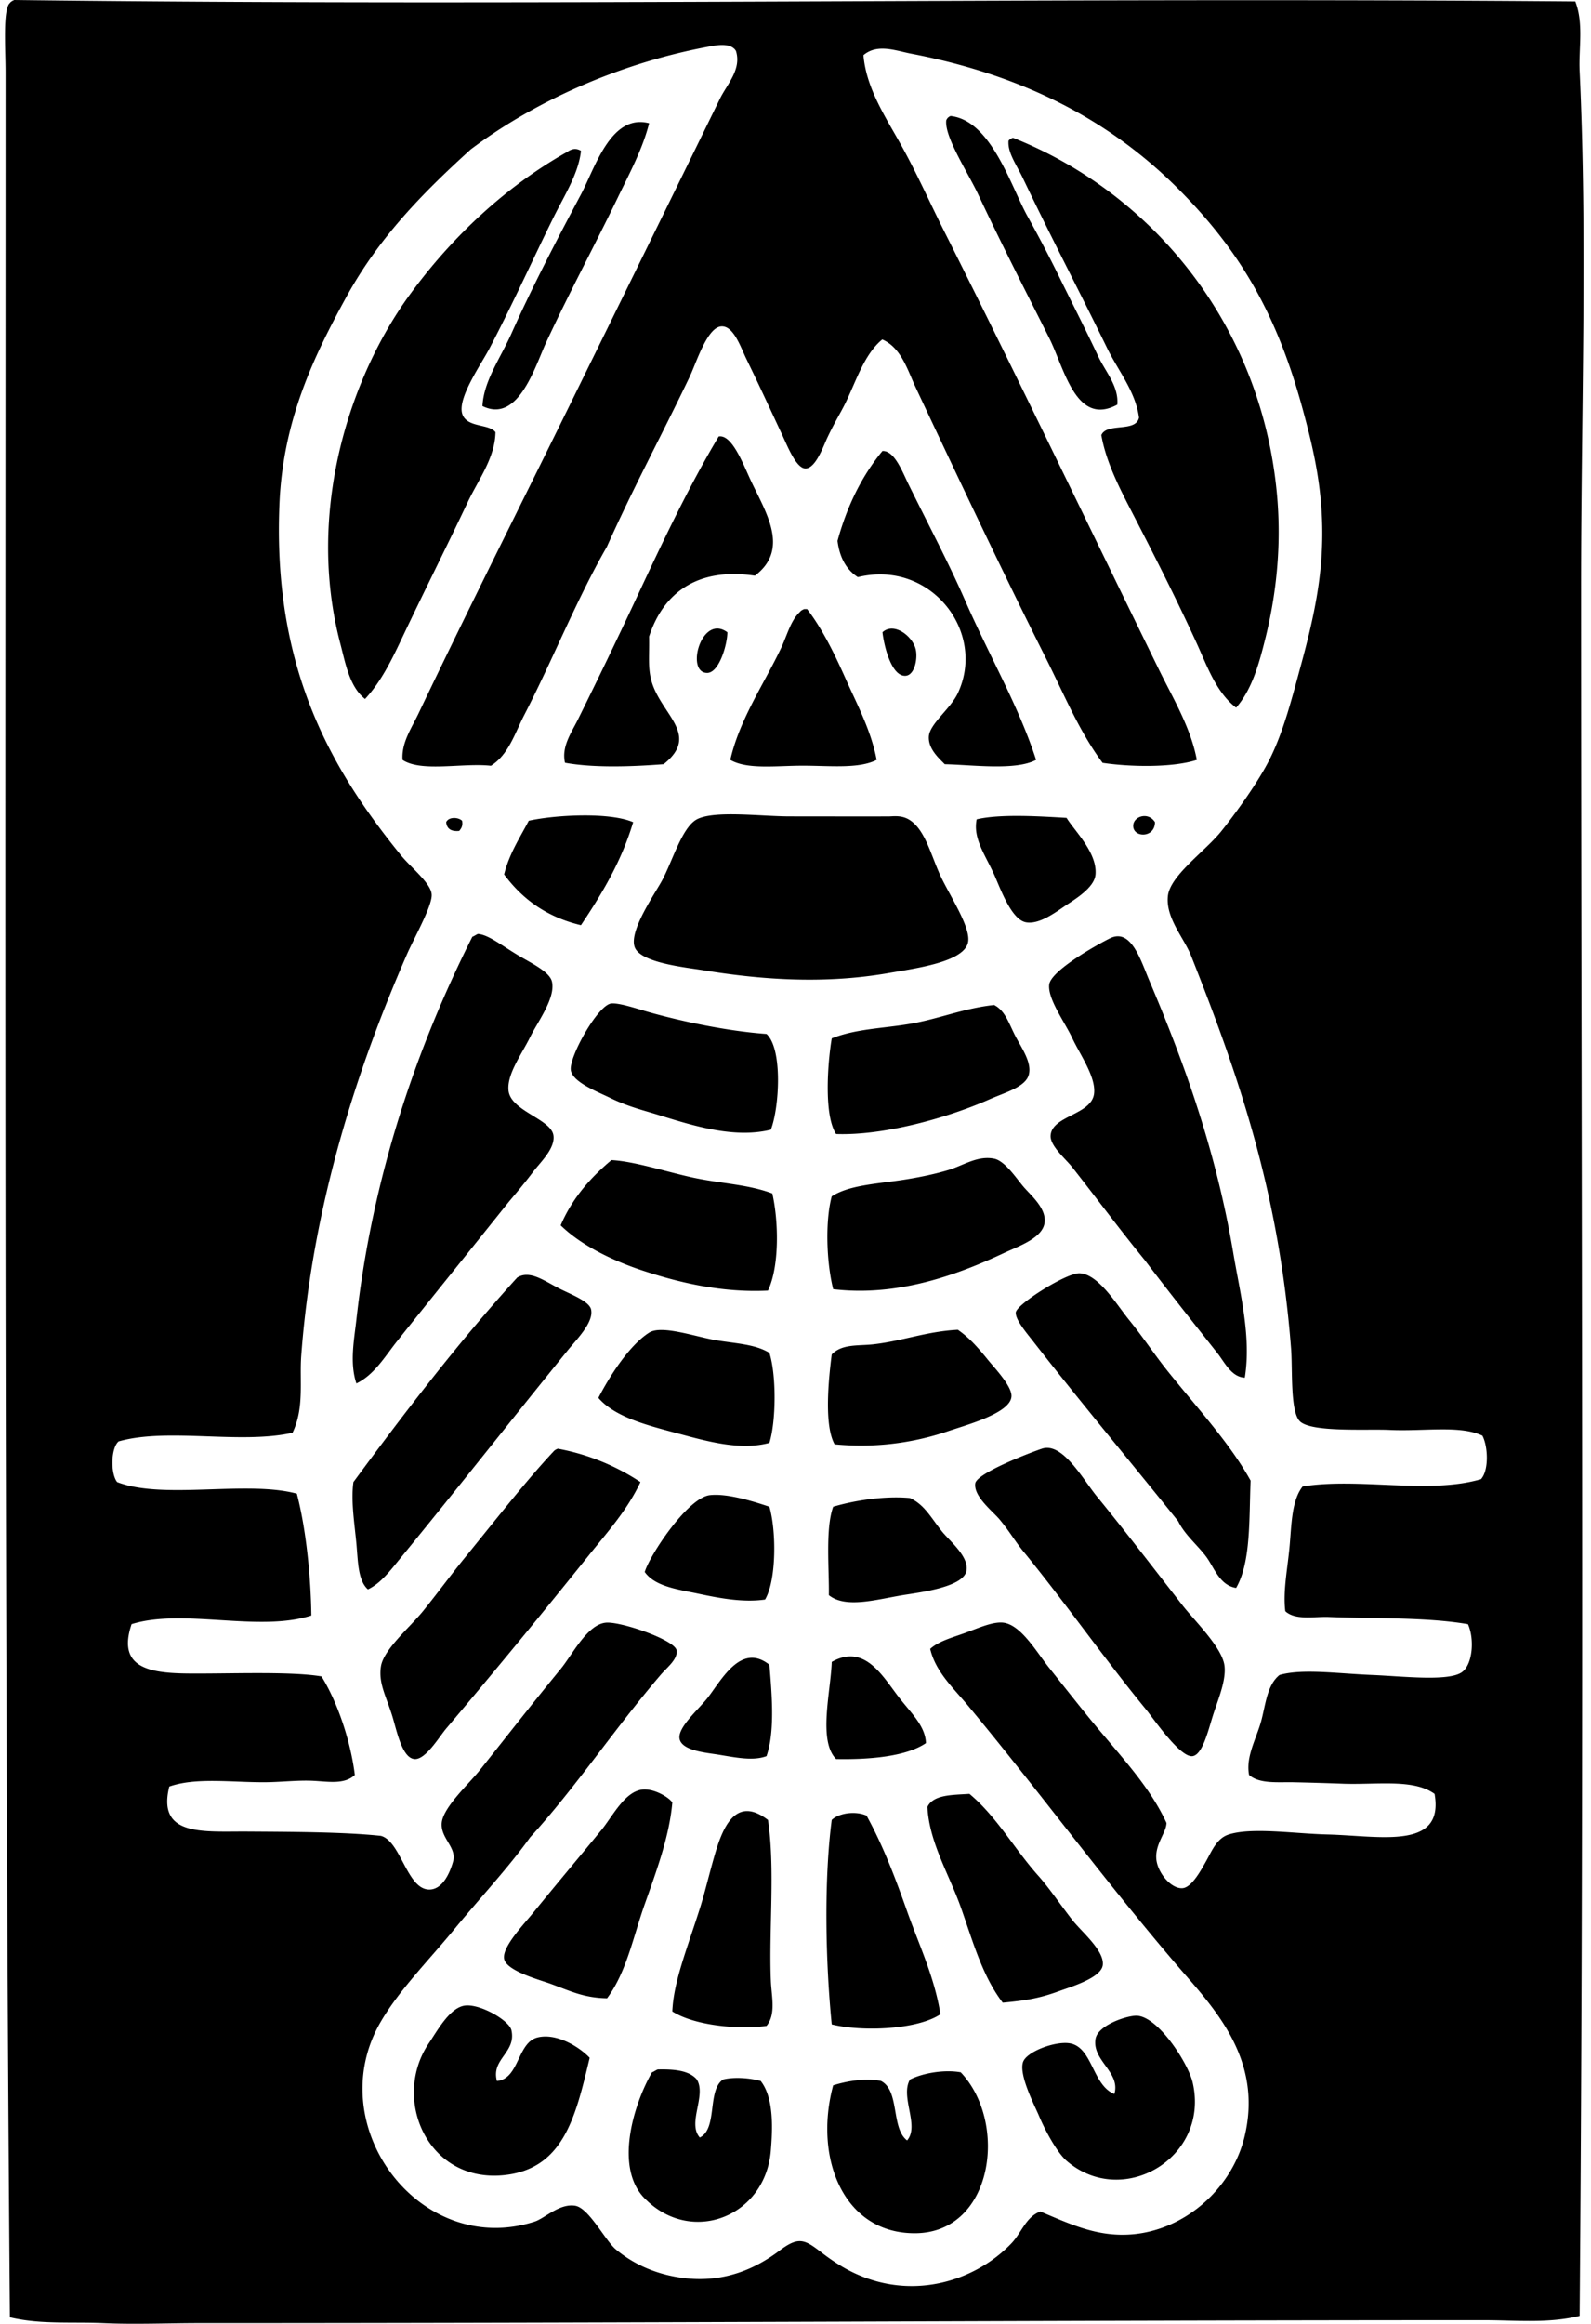 <svg xmlns="http://www.w3.org/2000/svg" width="137" height="200" fill="none" viewBox="0 0 137 200">
  <path fill="#000" fill-rule="evenodd" d="M135.648.125c.736 1.904.283 4.038.374 5.991.678 14.324.122 29.67.125 44.432.005 50.953.275 100.348-.125 148.775-2.681.667-5.474.371-8.237.371-36.905 0-74.158.255-110.582.25-2.77 0-5.607.125-8.362 0-2.669-.115-5.39.13-7.988-.497C.336 135.737.476 71.143.479 6.241.479 4.18.232.8.853.255.945.135 1.08.064 1.227 0 45.623.563 90.27-.26 135.648.125ZM61.136 3.993c-7.833 1.436-15.164 4.78-20.595 8.861-4.153 3.764-7.942 7.629-10.733 12.732-2.735 4.998-5.43 10.514-5.742 17.72-.606 14.036 4.318 22.762 10.483 30.333.853 1.044 2.58 2.39 2.623 3.366.043.98-1.525 3.746-2.124 5.118-4.392 10.033-8.169 21.848-9.11 34.575-.159 2.154.282 4.487-.75 6.615-4.52 1.019-10.727-.463-14.977.746-.67.591-.703 2.766-.125 3.497 3.947 1.545 11.153-.168 15.474 1 .795 3.038 1.205 7.112 1.25 10.484-4.532 1.466-11.043-.642-15.479.746-1.255 3.705 1.457 4.206 4.744 4.247 3.486.041 8.9-.209 11.61.25 1.43 2.297 2.528 5.688 2.869 8.484-.901.846-2.297.563-3.618.502-1.343-.064-2.817.125-4.245.125-2.845 0-5.865-.423-8.113.371-1.085 4.337 2.964 3.845 6.738 3.871 3.776.025 8.354.036 11.484.372 1.706.448 2.236 4.55 4.117 4.619 1.113.041 1.795-1.273 2.121-2.496.247-1.179-1.117-1.94-1-3.246.13-1.342 2.32-3.333 3.246-4.492 2.524-3.163 4.518-5.734 6.988-8.739 1.016-1.233 2.27-3.81 3.87-3.993 1.25-.145 5.969 1.482 6.116 2.373.128.767-.812 1.467-1.375 2.124-4.036 4.716-7.297 9.669-11.232 13.975-1.871 2.615-4.265 5.156-6.49 7.863-2.195 2.676-4.762 5.25-6.364 7.993-5.22 8.907 3.318 20.381 13.229 17.223.896-.287 2.128-1.581 3.493-1.372 1.174.173 2.577 2.964 3.494 3.746 1.579 1.331 3.631 2.228 5.994 2.493 3.435.387 6.104-.856 8.11-2.369 1.724-1.303 2.213-.929 3.746.25.682.522 1.362.96 1.872 1.248 5.365 3.02 11.13 1.242 14.353-2.124.882-.919 1.25-2.287 2.496-2.745 2.503 1.054 4.66 2.073 7.364 1.994 4.851-.135 9.142-3.878 10.231-8.485 1.6-6.73-2.76-11.13-5.739-14.601-6.386-7.445-12.042-15.189-18.097-22.464-1.238-1.492-2.78-2.89-3.244-4.868.74-.673 1.892-.971 2.997-1.373 1.123-.407 2.454-1.024 3.369-.876 1.505.25 2.826 2.567 3.87 3.871 1.278 1.601 2.473 3.119 3.494 4.372 2.648 3.231 5.123 5.76 6.615 8.981.003.82-.993 1.81-.873 3.124.107 1.159 1.26 2.557 2.246 2.496.797-.051 1.599-1.546 1.999-2.249.532-.934.939-2.039 1.993-2.373 2.022-.637 5.643-.069 8.488 0 4.517.11 10.088 1.378 9.235-3.491-1.808-1.314-4.947-.777-7.86-.876a258.85 258.85 0 0 0-4.245-.125c-1.403-.03-2.957.158-3.868-.626-.303-1.513.578-3.058.998-4.492.425-1.462.502-3.219 1.622-4.117 1.976-.563 4.937-.125 7.988 0 2.58.104 6.61.585 7.738-.255.912-.677 1.072-2.849.5-4.118-3.581-.616-8.044-.463-11.981-.621-1.212-.051-2.875.313-3.746-.496-.219-1.712.206-3.736.372-5.62.168-1.874.173-3.914 1.123-5.119 4.884-.781 10.809.696 15.352-.621.7-.766.611-2.821.125-3.746-1.918-.919-5.014-.359-7.991-.496-1.93-.094-6.766.234-7.736-.751-.835-.851-.611-4.426-.748-6.241-1.039-13.509-4.566-23.623-8.615-33.824-.601-1.518-2.187-3.236-1.996-5.118.183-1.79 3.224-3.87 4.619-5.615 1.429-1.785 3.229-4.352 4.118-6.116 1.237-2.447 1.976-5.416 2.745-8.235.794-2.918 1.538-6.028 1.749-9.236.328-5.014-.593-8.938-1.625-12.732-2.266-8.35-5.536-13.77-10.733-18.968-5.813-5.813-13.21-9.742-22.965-11.609-1.335-.254-2.913-.896-4.12.125.234 2.844 1.912 5.342 3.244 7.738 1.352 2.427 2.498 5.014 3.745 7.49 6.28 12.482 12.406 25.308 18.472 37.688 1.214 2.478 2.727 4.968 3.244 7.739-2.088.68-5.752.61-8.113.254-2.012-2.696-3.326-5.918-4.869-8.986-3.865-7.69-7.636-15.696-11.232-23.34-.68-1.446-1.23-3.407-2.87-4.117-1.594 1.303-2.284 3.705-3.243 5.614-.416.825-.904 1.597-1.5 2.87-.326.7-.996 2.62-1.87 2.62-.791 0-1.54-1.894-1.996-2.87-1.265-2.709-1.843-3.98-3.122-6.615-.453-.934-1.074-2.806-2.12-2.745-1.23.064-2.152 3.122-2.748 4.367-2.473 5.167-4.765 9.36-7.115 14.601-2.623 4.555-4.718 9.847-7.114 14.479-.808 1.566-1.35 3.417-2.87 4.372-2.437-.267-5.982.573-7.611-.502-.11-1.477.771-2.73 1.372-3.993 4.217-8.848 8.663-17.674 12.98-26.459 4.336-8.823 8.687-17.68 12.98-26.46.614-1.252 1.882-2.53 1.373-4.117-.446-.723-1.648-.489-2.233-.384Z" clip-rule="evenodd"/>
  <path fill="#000" fill-rule="evenodd" d="M81.856 9.986c3.486.38 5.161 5.98 6.615 8.615a118.675 118.675 0 0 1 2.62 4.988c1.263 2.577 2.274 4.53 3.494 7.117.619 1.309 1.76 2.542 1.625 4.118-3.565 1.93-4.563-3.148-5.867-5.74-2.088-4.153-4.044-7.947-6.114-12.357-.891-1.89-2.91-4.953-2.748-6.366a.626.626 0 0 1 .375-.375Zm-25.961.623c-.562 2.238-1.71 4.346-2.745 6.496-1.986 4.107-4.005 7.827-6.116 12.352-.957 2.06-2.394 7.018-5.49 5.49.107-2.16 1.538-4.097 2.495-6.241 1.762-3.944 3.835-7.927 5.992-11.98 1.207-2.277 2.577-6.973 5.864-6.117Z" clip-rule="evenodd"/>
  <path fill="#000" fill-rule="evenodd" d="M87.22 11.855c11.808 4.686 21.278 15.816 22.717 30.458.456 4.64-.053 8.948-1.001 12.726-.532 2.124-1.135 4.311-2.495 5.87-1.714-1.322-2.483-3.55-3.369-5.49-1.816-3.978-3.832-7.922-5.867-11.856-.998-1.935-2.004-4.013-2.37-6.117.486-1.094 2.956-.203 3.244-1.497-.288-2.243-1.788-4.023-2.748-5.994-2.383-4.889-4.736-9.36-7.24-14.6-.57-1.195-1.336-2.209-1.247-3.242.094-.123.232-.191.377-.258Zm-37.191 1.127c-.212 1.963-1.416 3.809-2.374 5.744-1.808 3.662-3.42 7.262-5.49 11.23-.728 1.398-2.747 4.237-2.373 5.62.349 1.268 2.325.87 2.872 1.622-.033 2.192-1.474 4.097-2.373 5.989-1.808 3.82-3.748 7.67-5.615 11.606-.896 1.895-1.838 3.87-3.244 5.368-1.34-1.06-1.68-3.064-2.12-4.739-2.98-11.3.755-22.917 5.988-30.078 3.8-5.202 8.464-9.399 13.48-12.235.24-.138.66-.486 1.248-.127ZM61.884 37.57c1.133-.22 2.114 2.383 2.748 3.745 1.26 2.71 3.432 5.923.372 8.235-5.121-.766-7.953 1.65-9.111 5.24.03 1.518-.094 2.417.125 3.497.634 3.104 4.446 4.848 1.123 7.489-2.588.199-5.926.339-8.488-.125-.325-1.388.556-2.6 1.123-3.746a510.25 510.25 0 0 0 4.991-10.358c2.21-4.737 4.54-9.671 7.117-13.977Zm14.105 1.247c1.036-.046 1.71 1.78 2.246 2.87 1.645 3.346 3.463 6.773 4.868 9.987 2.09 4.79 4.627 9.116 6.114 13.727-1.75.945-5.53.423-7.863.377-.504-.517-1.426-1.319-1.373-2.373.054-1.1 1.854-2.373 2.499-3.746 2.475-5.27-2.333-11.517-8.612-9.986-.986-.637-1.566-1.676-1.75-3.12.83-3.035 2.119-5.622 3.87-7.736ZM75.49 65.4c-1.515.788-4.039.502-6.366.502-2.29 0-4.785.35-6.239-.501.795-3.481 2.905-6.534 4.367-9.61.532-1.116.818-2.368 1.625-3.12.091-.12.226-.188.374-.25h.25c1.38 1.806 2.414 3.973 3.368 6.112.963 2.162 2.14 4.344 2.62 6.868Z" clip-rule="evenodd"/>
  <path fill="#000" fill-rule="evenodd" d="M75.989 54.418c1.008-.925 2.633.377 2.87 1.497.173.825-.118 2.192-.874 2.248-1.179.085-1.833-2.388-1.996-3.745Zm-13.356.001c.003 1.008-.695 3.501-1.747 3.496-1.884-.015-.484-5.134 1.747-3.496ZM76.485 70.27c.392 0 1.088-.13 1.75.249 1.48.845 1.958 3.272 2.872 5.118.853 1.732 2.523 4.278 2.246 5.49-.382 1.67-4.438 2.203-6.865 2.626-5.286.914-10.593.631-15.974-.255-1.492-.245-5.388-.627-5.866-1.994-.492-1.413 1.76-4.596 2.373-5.745.899-1.685 1.719-4.57 2.994-5.243 1.508-.786 5.528-.25 7.988-.25 3.329.003 6.035.009 8.482.003Zm-21.965.496c-1.026 3.427-2.71 6.192-4.494 8.861-2.959-.7-5.062-2.259-6.616-4.367.446-1.8 1.348-3.142 2.122-4.62 2.26-.5 6.944-.76 8.988.126Zm29.582-.248c2.07-.482 5.462-.255 7.738-.125.693 1.133 2.648 2.984 2.495 4.869-.091 1.133-1.754 2.123-2.495 2.62-.927.621-2.335 1.706-3.494 1.497-1.268-.23-2.21-2.928-2.745-4.117-.784-1.73-1.836-3.112-1.5-4.744Zm15.352.248c-.013 1.358-1.8 1.342-1.872.377-.064-.86 1.28-1.332 1.872-.377Zm-59.662-.124c.081.459-.081.667-.25.876-.687.064-1.066-.178-1.122-.751.196-.469 1.03-.453 1.372-.125Zm1.373 9.737c.924.089 1.988.97 3.496 1.869 1.056.631 2.684 1.388 2.87 2.248.31 1.414-1.225 3.433-1.872 4.744-.761 1.54-2.012 3.199-1.872 4.614.176 1.77 3.675 2.453 3.87 3.87.159 1.129-1.132 2.308-1.743 3.123-.795 1.054-1.567 1.955-2.124 2.62-3.178 3.977-6.392 7.947-9.608 11.981-1.02 1.278-1.95 2.88-3.493 3.621-.593-1.77-.196-3.736 0-5.496 1.39-12.487 5.27-23.59 9.984-32.947.178-.061.308-.18.492-.247Zm66.025 38.191c-1.159-.046-1.747-1.337-2.371-2.123-2.002-2.531-4.25-5.358-6.241-7.988-2.099-2.567-3.98-5.108-6.239-7.988-.58-.736-1.933-1.852-1.871-2.745.117-1.722 3.544-1.765 3.745-3.621.156-1.439-1.237-3.377-1.871-4.74-.64-1.372-2.13-3.376-1.997-4.618.128-1.21 4.192-3.481 5.243-3.993 1.816-.886 2.638 1.895 3.37 3.621 3.124 7.356 5.772 14.792 7.238 23.465.576 3.425 1.566 7.181.994 10.73ZM66.004 88.989c1.419 1.298 1.093 6.401.372 8.24-3.12.771-6.615-.319-9.61-1.248-1.34-.418-2.684-.73-4.245-1.497-1.074-.527-3.213-1.337-3.368-2.373-.174-1.134 2.34-5.64 3.493-5.745.718-.059 2.243.468 3.244.751 2.875.807 6.738 1.627 10.114 1.872Zm19.597-2.491c.978.497 1.273 1.612 1.87 2.745.521.986 1.387 2.208 1.122 3.242-.272 1.074-2.047 1.538-3.368 2.123-3.545 1.571-9.063 3.142-13.229 2.995-1.095-1.67-.7-6.33-.374-8.235 2.098-.83 4.405-.85 6.737-1.248 2.557-.438 4.581-1.334 7.242-1.622Zm-13.857 24.458c-.578-2.323-.698-5.829-.125-7.988 1.594-1.029 4.11-1.075 6.616-1.497 1.184-.199 2.312-.438 3.368-.752 1.317-.382 2.542-1.283 3.996-.995.916.178 1.882 1.637 2.493 2.368.58.7 1.915 1.78 1.871 2.999-.05 1.429-2.192 2.134-3.493 2.745-4.031 1.892-9.19 3.787-14.726 3.12Zm-5.24-8.236c.547 2.416.618 6.277-.375 8.36-3.993.198-7.75-.711-10.86-1.747-2.633-.876-5.279-2.198-6.99-3.871.996-2.332 2.56-4.097 4.37-5.614 1.963.099 4.7.998 6.99 1.497 2.436.53 4.723.573 6.864 1.375Zm39.937 33.95c-1.459-.24-1.884-1.785-2.618-2.745-.776-1.009-1.815-1.851-2.373-3-4.041-5.039-8.291-10.106-12.48-15.472-.542-.695-1.55-1.869-1.5-2.495.059-.7 4.36-3.417 5.493-3.371 1.617.063 3.19 2.691 4.242 3.992 1.36 1.681 2.205 3.025 3.496 4.619 2.682 3.318 5.254 6.112 6.988 9.236-.138 3.351.033 7.023-1.248 9.236Zm-74.759.125c-.874-.762-.853-2.468-.998-3.993-.174-1.805-.474-3.662-.252-5.243 4.486-6.083 9.067-12.065 14.104-17.601 1.11-.692 2.37.324 3.743 1.001 1.008.497 2.478 1.064 2.62 1.752.235 1.1-1.242 2.567-1.996 3.491-4.912 6.058-9.585 12.006-14.479 17.975-.786.955-1.63 2.096-2.742 2.618Zm34.572-12.611c-2.602.71-5.594-.204-8.11-.871-2.488-.662-5.215-1.367-6.618-3 .993-1.915 2.673-4.535 4.37-5.614 1.048-.668 3.824.297 5.614.626 1.676.303 3.494.334 4.744 1.118.603 1.884.58 5.862 0 7.741Zm5.615.124c-.93-1.66-.512-5.671-.25-7.733.902-.93 2.261-.721 3.621-.876 2.49-.288 4.54-1.105 7.24-1.248.995.695 1.706 1.497 2.617 2.62.55.673 2.055 2.244 2 3.12-.093 1.446-3.874 2.447-5.493 2.999a23.295 23.295 0 0 1-9.735 1.118Zm16.477 9.491c-.911-1.069-1.283-1.821-2.248-2.995-.583-.715-2.264-1.983-2.121-3.124.112-.894 4.79-2.676 5.742-2.994 1.78-.596 3.534 2.645 4.741 4.117 2.297 2.801 5.185 6.57 7.364 9.361 1.075 1.377 3.453 3.661 3.621 5.243.135 1.283-.57 2.885-1 4.242-.418 1.329-.897 3.361-1.747 3.496-1.067.168-3.423-3.298-3.996-3.993-3.633-4.43-6.702-8.843-10.356-13.353Zm-33.199-6.241c-1.141 2.437-2.893 4.367-4.495 6.366a744.15 744.15 0 0 1-12.232 14.85c-.622.736-1.793 2.72-2.745 2.62-1.047-.109-1.498-2.378-1.872-3.62-.525-1.737-1.24-2.901-.998-4.367.242-1.457 2.518-3.382 3.618-4.739 1.289-1.597 2.42-3.148 3.621-4.622 2.715-3.331 5.279-6.628 7.611-9.111.092-.12.23-.188.377-.249a19.143 19.143 0 0 1 7.115 2.872Zm11.107 2.123c.596 2.06.616 6.315-.374 7.988-1.895.272-3.94-.12-5.742-.502-1.734-.369-3.728-.606-4.62-1.869.377-1.357 3.682-6.412 5.618-6.615 1.477-.161 3.626.499 5.118.998Zm5.118 7.609c.041-2.134-.316-5.709.372-7.609 1.83-.547 4.451-.954 6.615-.751 1.248.578 1.78 1.655 2.748 2.87.616.782 2.325 2.139 2.121 3.371-.24 1.432-3.99 1.875-5.49 2.119-2.258.372-4.927 1.169-6.366 0Zm8.36 12.733c-1.775 1.21-5.103 1.424-7.736 1.373-1.566-1.577-.463-5.793-.374-8.36 2.803-1.581 4.331 1.153 5.742 2.994 1.054 1.383 2.312 2.486 2.368 3.993Zm-13.478-6.74c.204 2.477.494 5.729-.25 7.863-1.158.428-2.587.125-4.12-.125-1.056-.173-3.178-.333-3.368-1.372-.181-.996 1.72-2.593 2.495-3.621 1.21-1.61 2.86-4.635 5.243-2.745Zm-13.98 28.706c-1.98-.036-3.104-.601-4.866-1.248-.906-.333-3.763-1.089-3.992-2.123-.227-1.006 1.655-2.954 2.498-3.993 1.84-2.269 3.944-4.764 5.866-7.112.993-1.215 2.048-3.397 3.619-3.496 1.013-.059 2.246.715 2.495 1.123-.26 2.943-1.375 5.912-2.373 8.739-.993 2.803-1.576 5.872-3.247 8.11Zm31.204-17.594c2.383 1.983 3.916 4.82 5.989 7.112 1 1.148 1.772 2.332 2.872 3.745.772.991 2.763 2.621 2.62 3.871-.127 1.105-2.73 1.874-3.745 2.243-1.8.662-3 .82-4.867 1.001-1.764-2.287-2.592-5.348-3.62-8.235-1.006-2.819-2.712-5.572-2.87-8.615.517-1.069 2.141-1.023 3.62-1.122Zm-17.348 2.243c.633 4.222.063 9.48.249 13.855.056 1.362.456 2.854-.372 3.87-2.534.344-6.292-.068-8.115-1.247.114-2.557 1.227-5.266 2.373-8.862.395-1.242.774-2.844 1.245-4.492.685-2.388 1.8-5.293 4.62-3.124Zm8.486-.375c1.419 2.566 2.49 5.395 3.494 8.235 1.01 2.854 2.36 5.655 2.87 8.861-1.943 1.309-6.664 1.538-9.36.876-.538-5.416-.678-12.393 0-17.601.628-.596 2.039-.794 2.996-.371ZM42.79 179.101c1.93-.168 1.746-3.307 3.493-3.74 1.606-.403 3.554.766 4.494 1.747-1.197 4.983-2.205 9.632-7.486 10.111-6.514.586-9.577-6.61-6.366-11.359.759-1.123 1.818-3.089 3.122-3.247 1.321-.155 3.806 1.284 3.992 2.124.428 1.938-1.77 2.465-1.25 4.364Zm53.167 1.123c.558-1.879-1.93-2.87-1.622-4.739.191-1.168 2.616-1.988 3.494-1.999 1.849-.02 4.484 4.085 4.869 5.745 1.507 6.501-6.053 10.906-10.86 6.738-.82-.716-1.84-2.598-2.374-3.871-.326-.787-1.75-3.501-1.372-4.619.305-.901 2.742-1.81 3.995-1.622 1.994.301 1.966 3.616 3.87 4.367Zm-35.695 3.746c1.556-.771.611-4.048 1.997-4.993.988-.25 2.368-.12 3.244.125 1.171 1.487 1.016 4.237.873 5.994-.466 5.666-6.743 8.131-10.733 4.242-2.824-2.615-1.097-8.212.497-10.98.186-.063.316-.183.499-.249 1.446-.036 2.727.099 3.369.871.837 1.385-.848 3.766.254 4.99Zm22.467-5.614c4.1 4.326 2.809 13.771-3.87 13.85-6.188.074-8.816-6.417-7.115-12.727 1.097-.349 2.793-.667 4.118-.377 1.63.83.847 4.064 2.248 5.118 1.095-1.268-.624-3.766.25-5.243 1.066-.537 2.91-.881 4.369-.621Z" clip-rule="evenodd"/>
</svg>
